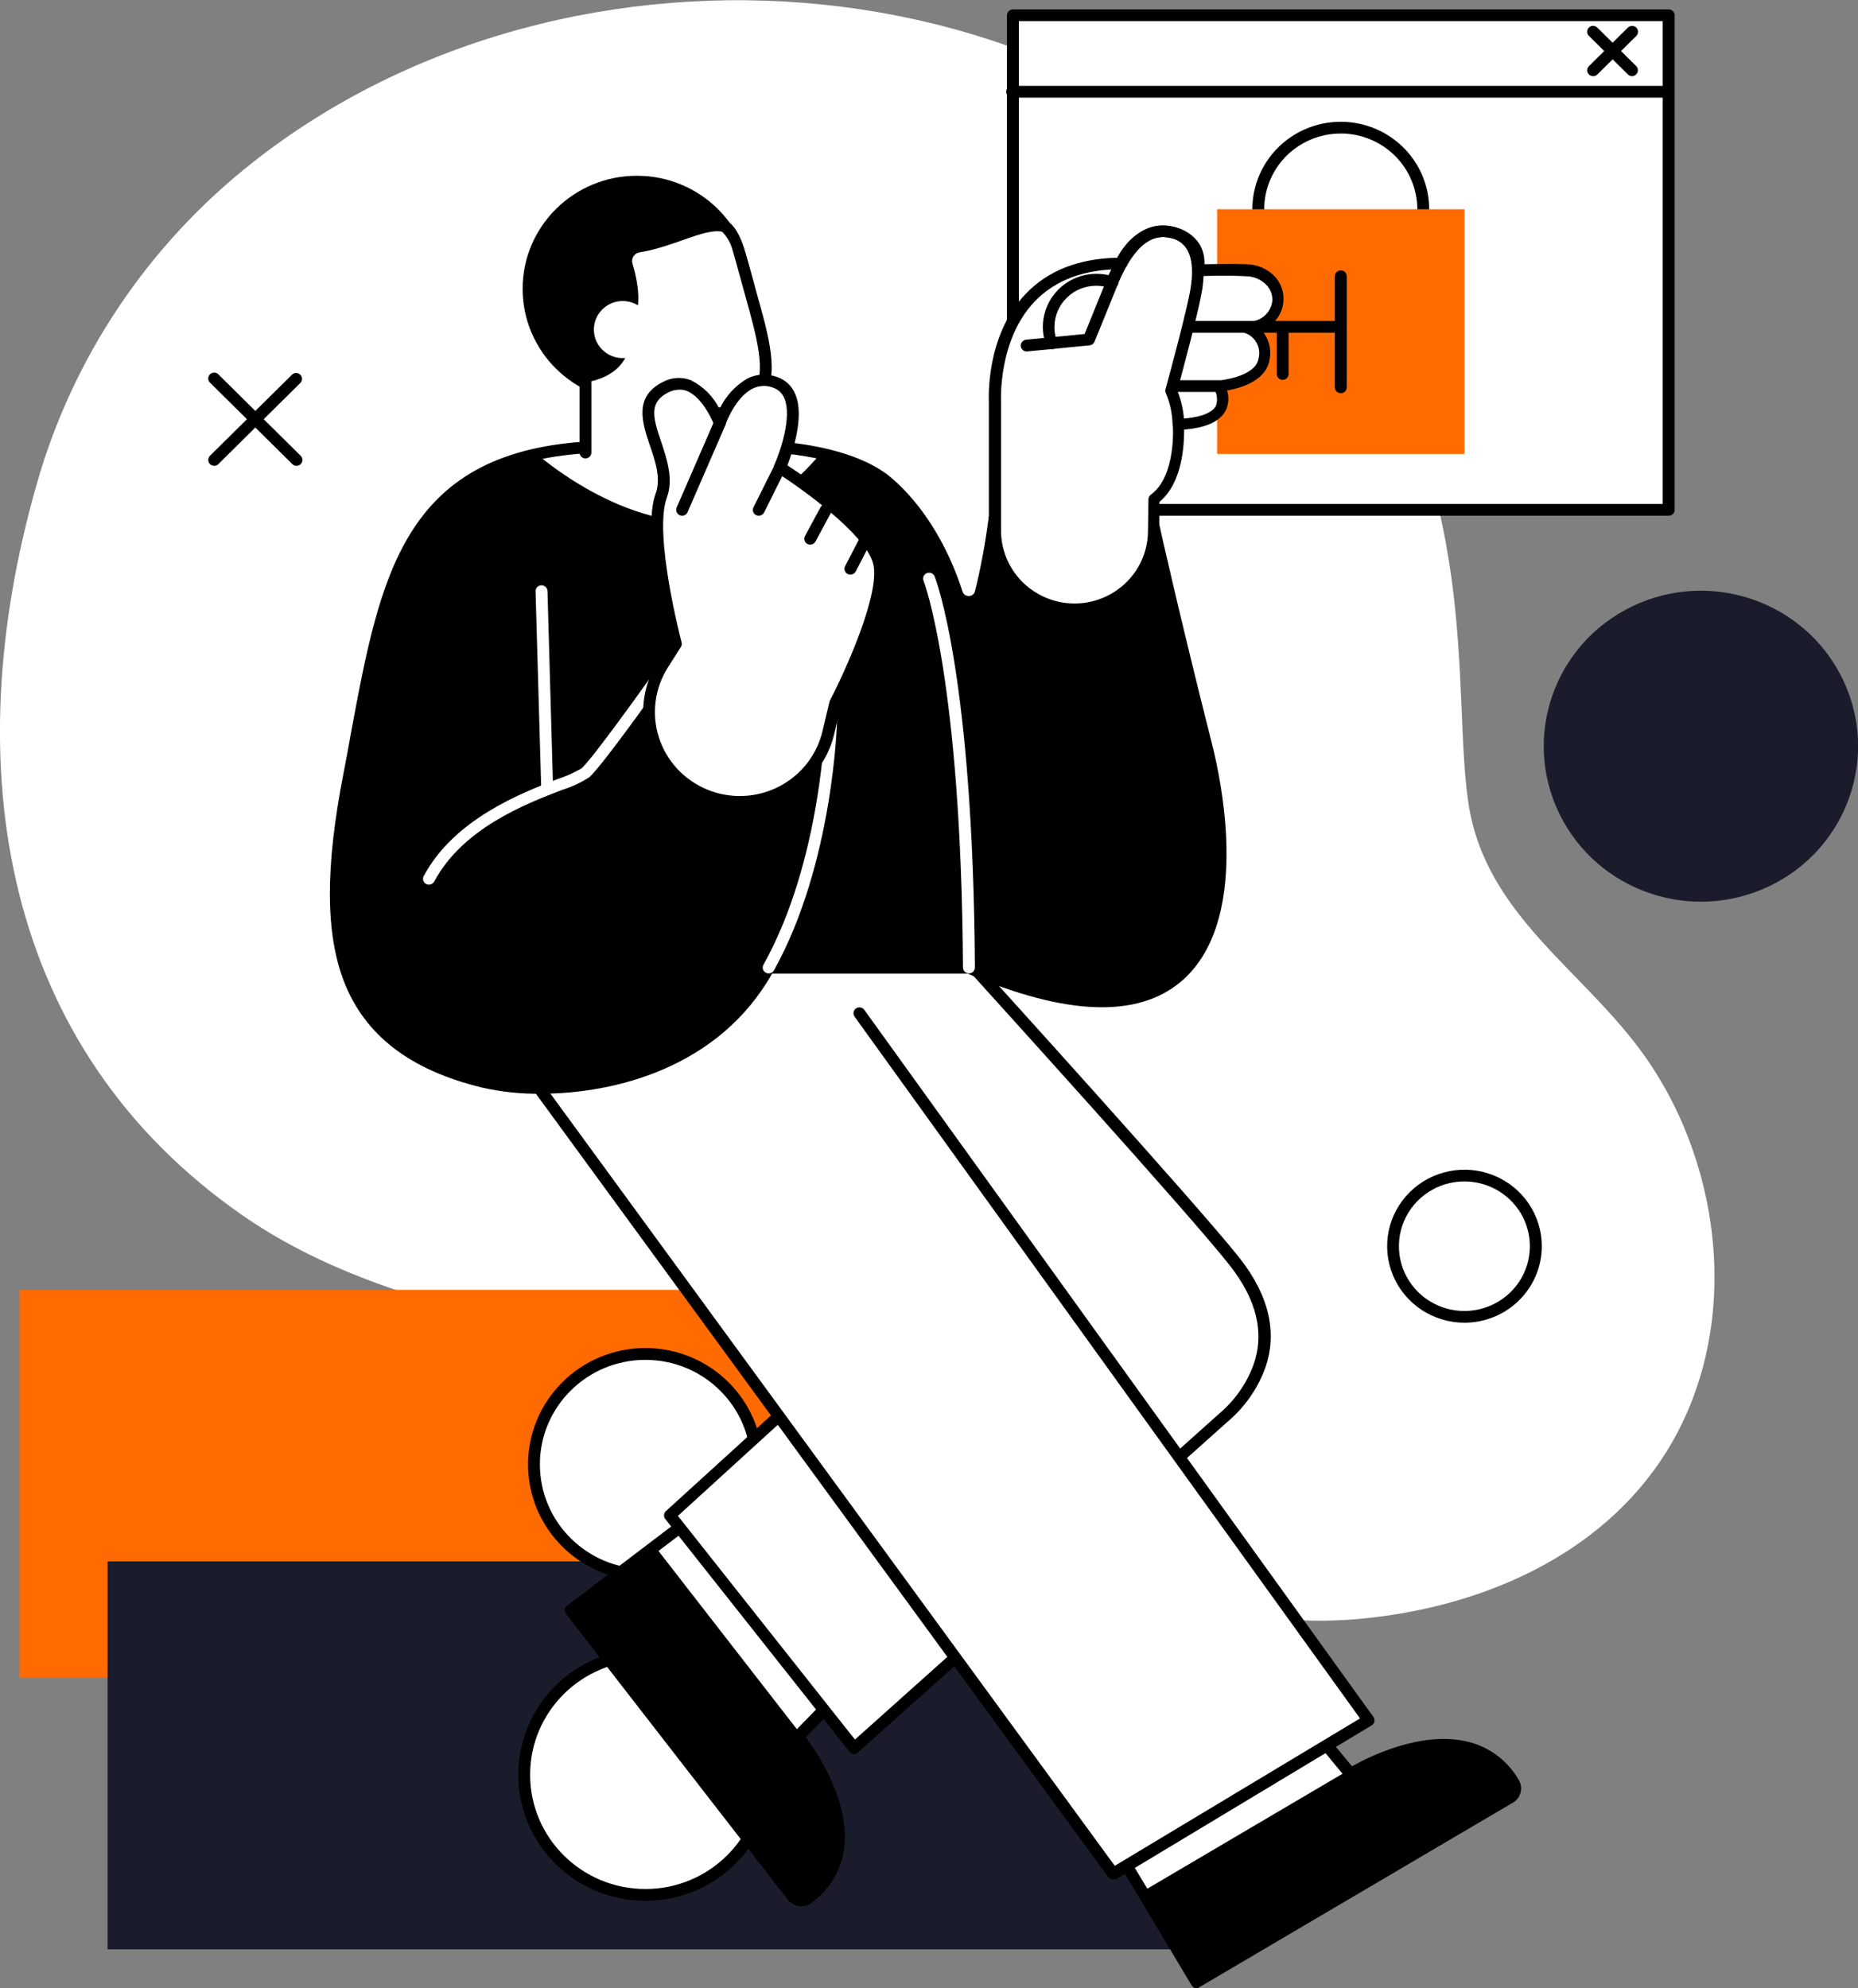 <?xml version="1.0" encoding="UTF-8"?> <svg xmlns="http://www.w3.org/2000/svg" width="399" height="427" viewBox="0 0 399 427" fill="none"><rect x="0" y="0" width="399" height="427" fill="#808080" stroke="none"/><g clip-path="url(#clip0_159_2658)"><path d="M202.781 313.956C230.604 332.919 255.648 350.757 291.373 347.71C317.254 345.49 343.655 334.46 357.784 311.886C373.822 286.33 370.457 251.566 353.481 227.203C340.357 208.389 318.979 196.779 315.329 172.416C311.68 148.053 318.677 104.644 287.021 61.45C234.538 -10.397 122.626 -19.142 54.19 34.95C31.828 52.564 15.634 76.691 7.901 103.915C-9.593 165.046 0.585 225.166 52.013 260.957C83.168 282.637 126.108 286.446 162.268 294.446C177.301 297.824 190.292 305.426 202.781 313.956Z" fill="white"></path><rect x="4.199" y="277" width="233.1" height="83.308" fill="#FF6B00"></rect><rect x="23.101" y="335.316" width="233.1" height="83.308" fill="#1B1C2B"></rect><path d="M164.63 381.136C164.63 395.378 152.986 406.94 138.601 406.94C124.215 406.94 112.571 395.378 112.571 381.136C112.571 366.894 124.215 355.331 138.601 355.331C152.986 355.331 164.63 366.894 164.63 381.136Z" fill="white" stroke="black" stroke-width="2.541"></path><path d="M162.53 314.489C162.53 327.58 151.826 338.211 138.6 338.211C125.375 338.211 114.671 327.58 114.671 314.489C114.671 301.398 125.375 290.767 138.6 290.767C151.826 290.767 162.53 301.398 162.53 314.489Z" fill="white" stroke="black" stroke-width="2.541"></path><path d="M314.475 284.057C311.191 284.054 307.982 283.088 305.253 281.28C302.524 279.473 300.399 276.906 299.144 273.904C297.89 270.901 297.563 267.598 298.206 264.412C298.849 261.226 300.432 258.3 302.755 256.004C305.078 253.708 308.037 252.145 311.258 251.512C314.479 250.88 317.817 251.206 320.851 252.45C323.884 253.694 326.477 255.8 328.301 258.502C330.125 261.203 331.098 264.379 331.098 267.628C331.094 271.987 329.341 276.165 326.224 279.246C323.107 282.327 318.881 284.057 314.475 284.057ZM314.475 253.715C311.694 253.715 308.975 254.531 306.662 256.06C304.35 257.589 302.548 259.762 301.483 262.304C300.419 264.846 300.14 267.643 300.683 270.342C301.226 273.041 302.565 275.519 304.531 277.465C306.498 279.411 309.004 280.736 311.732 281.273C314.46 281.809 317.287 281.534 319.856 280.481C322.426 279.428 324.622 277.645 326.167 275.357C327.713 273.069 328.537 270.379 328.537 267.628C328.533 263.939 327.05 260.403 324.414 257.795C321.777 255.187 318.203 253.72 314.475 253.715Z" fill="black"></path><path d="M151.22 324.038L122.543 345.851L170.003 406.981C170.168 407.255 170.388 407.491 170.649 407.676C170.911 407.86 171.208 407.99 171.523 408.055C171.837 408.12 172.163 408.12 172.477 408.055C172.792 407.99 173.089 407.862 173.351 407.677C189.573 395.487 171.275 373.013 171.275 373.013L181.236 362.761L151.22 324.038Z" fill="white"></path><path d="M172.061 409.383C171.453 409.364 170.858 409.204 170.323 408.917C169.788 408.629 169.329 408.222 168.981 407.727L121.538 346.58C121.436 346.449 121.361 346.3 121.318 346.141C121.275 345.982 121.264 345.815 121.287 345.652C121.306 345.488 121.358 345.33 121.442 345.188C121.525 345.045 121.638 344.921 121.772 344.824L150.416 323.045C150.548 322.943 150.7 322.868 150.862 322.825C151.025 322.781 151.194 322.77 151.36 322.792C151.527 322.813 151.687 322.867 151.833 322.95C151.978 323.034 152.105 323.145 152.207 323.277L182.341 361.966C182.532 362.205 182.629 362.505 182.613 362.809C182.598 363.114 182.471 363.403 182.257 363.622L173.049 373.096C175.36 376.193 182.541 386.743 181.286 396.846C180.998 399.193 180.222 401.455 179.006 403.491C177.79 405.526 176.161 407.29 174.221 408.671C173.603 409.143 172.842 409.394 172.061 409.383ZM124.333 346.05L171.007 406.187C171.308 406.584 171.928 407.18 172.681 406.634C174.347 405.459 175.747 403.954 176.793 402.215C177.84 400.476 178.508 398.54 178.758 396.531C180.08 385.832 170.488 373.891 170.387 373.775C170.188 373.544 170.079 373.25 170.079 372.946C170.079 372.643 170.188 372.349 170.387 372.118L179.578 362.661L150.952 325.827L124.333 346.05Z" fill="black"></path><path d="M122.543 345.851L170.003 406.981C170.168 407.254 170.388 407.491 170.649 407.676C170.911 407.86 171.208 407.989 171.523 408.055C171.837 408.12 172.163 408.12 172.477 408.055C172.792 407.99 173.089 407.861 173.351 407.677C189.573 395.487 171.275 373.012 171.275 373.012L171.912 372.367L140.623 332.071L122.543 345.851Z" fill="black"></path><path d="M150.567 201.545C153.497 184.982 209.16 207.789 209.16 207.789C209.16 207.789 256.285 259.711 265.158 270.99C272.189 279.917 272.574 287.552 270.448 293.464C268.873 297.793 266.177 301.636 262.63 304.611L183.496 375.43L143.904 325.396L187.246 285.862L163.24 257.955L157.23 251.546C151.032 244.915 147.063 236.546 145.87 227.592C144.677 218.638 146.318 209.538 150.567 201.545Z" fill="white"></path><path d="M183.446 376.689H183.328C183.156 376.678 182.988 376.63 182.835 376.55C182.683 376.471 182.548 376.36 182.441 376.226L142.849 326.191C142.664 325.946 142.576 325.643 142.601 325.338C142.625 325.034 142.761 324.748 142.983 324.535L185.572 285.763L162.369 258.767L156.393 252.407C150.029 245.6 145.946 237.014 144.703 227.824C143.459 218.634 145.115 209.288 149.445 201.064C149.657 199.978 150.117 198.953 150.79 198.069C151.464 197.185 152.332 196.465 153.329 195.963C166.219 188.958 207.904 205.901 209.678 206.563C209.852 206.639 210.007 206.752 210.13 206.894C210.599 207.408 257.39 258.982 266.195 270.162C272.54 278.227 274.382 286.194 271.686 293.829C270.027 298.334 267.205 302.331 263.5 305.423L184.383 376.226C184.271 376.366 184.128 376.48 183.966 376.56C183.804 376.641 183.627 376.685 183.446 376.689ZM145.578 325.545L183.596 373.576L261.726 303.667C265.114 300.829 267.694 297.163 269.209 293.034C271.586 286.26 269.878 279.105 264.086 271.752C255.715 261.019 211.671 212.509 208.356 208.816C204.74 207.358 165.801 192.021 154.467 198.199C153.775 198.537 153.173 199.033 152.713 199.646C152.253 200.26 151.948 200.973 151.822 201.727C151.795 201.885 151.738 202.036 151.655 202.174C147.562 209.935 145.992 218.758 147.161 227.436C148.33 236.113 152.179 244.221 158.184 250.652L164.177 257.061L188.234 285.018C188.449 285.265 188.557 285.586 188.535 285.911C188.513 286.237 188.363 286.54 188.116 286.757L145.578 325.545Z" fill="black"></path><path d="M238.521 394.957L256.936 425.696L323.9 386.278C324.209 386.152 324.488 385.961 324.715 385.718C324.943 385.475 325.115 385.186 325.218 384.871C325.322 384.556 325.355 384.223 325.315 383.894C325.275 383.565 325.164 383.248 324.988 382.966C314.659 365.592 289.95 380.912 289.95 380.912L280.842 369.932L238.521 394.957Z" fill="white"></path><path d="M257.021 427.005C256.798 427.007 256.58 426.952 256.386 426.844C256.192 426.737 256.03 426.581 255.916 426.392L237.467 395.537C237.312 395.258 237.27 394.931 237.351 394.623C237.432 394.315 237.629 394.049 237.903 393.881L280.291 368.888C280.557 368.727 280.873 368.666 281.181 368.718C281.489 368.77 281.767 368.93 281.965 369.17L290.335 379.323C293.683 377.418 305.15 371.605 315.145 374.023C317.461 374.576 319.637 375.597 321.536 377.022C323.435 378.447 325.015 380.245 326.177 382.304C326.422 382.726 326.576 383.194 326.631 383.678C326.686 384.163 326.64 384.653 326.495 385.118C326.351 385.584 326.112 386.016 325.792 386.386C325.472 386.757 325.079 387.058 324.637 387.272L257.674 426.69C257.489 426.852 257.263 426.961 257.021 427.005ZM240.28 395.454L257.456 424.024L323.314 385.252C323.75 384.987 324.419 384.457 323.967 383.695C322.98 381.919 321.631 380.364 320.006 379.13C318.381 377.896 316.515 377.008 314.525 376.524C303.945 373.973 290.837 381.989 290.703 382.072C290.439 382.235 290.124 382.299 289.816 382.25C289.508 382.201 289.229 382.044 289.029 381.807L280.659 371.654L240.28 395.454Z" fill="black"></path><path d="M257.022 425.697L323.985 386.279C324.295 386.153 324.573 385.961 324.801 385.718C325.029 385.475 325.2 385.186 325.304 384.871C325.407 384.556 325.44 384.223 325.4 383.894C325.361 383.565 325.249 383.248 325.074 382.966C314.744 365.592 290.035 380.912 290.035 380.912L289.466 380.233L245.337 406.219L257.022 425.697Z" fill="black"></path><path d="M184.567 217.494L293.902 369.352L239.025 402.361L112.934 229.816L184.567 217.494Z" fill="white"></path><path d="M239.024 403.636C238.821 403.637 238.62 403.59 238.439 403.497C238.259 403.405 238.103 403.271 237.987 403.106L111.912 230.545C111.804 230.412 111.725 230.258 111.679 230.094C111.633 229.93 111.621 229.758 111.644 229.589C111.667 229.42 111.725 229.258 111.814 229.112C111.902 228.965 112.02 228.839 112.159 228.739C112.299 228.639 112.458 228.568 112.626 228.531C112.794 228.493 112.968 228.49 113.137 228.521C113.306 228.552 113.468 228.617 113.611 228.711C113.754 228.806 113.877 228.928 113.971 229.071L239.393 400.688L292.059 369.037L183.512 218.322C183.321 218.048 183.245 217.711 183.302 217.384C183.358 217.056 183.541 216.762 183.813 216.566C184.093 216.376 184.436 216.301 184.77 216.357C185.104 216.412 185.404 216.594 185.605 216.864L294.939 368.723C295.041 368.865 295.111 369.027 295.146 369.198C295.181 369.37 295.178 369.546 295.139 369.716C295.106 369.885 295.036 370.045 294.935 370.185C294.834 370.325 294.704 370.442 294.554 370.528L239.694 403.553C239.481 403.635 239.251 403.663 239.024 403.636Z" fill="black"></path><path d="M259.082 159.924C252.385 133.722 247.731 112.589 247.731 112.589L213.647 111.281C212.959 116.693 211.958 122.063 210.651 127.363C210.468 127.877 210.128 128.323 209.678 128.638C209.228 128.953 208.691 129.123 208.139 129.123C207.588 129.123 207.051 128.953 206.601 128.638C206.151 128.323 205.811 127.877 205.628 127.363C199.702 109.144 189.072 102.271 189.072 102.271C176.734 93.99 152.912 95.762 152.912 95.762L125.792 96.06C84.425 98.793 82.517 128.158 75.05 166.499C67.885 203.317 72.857 224.731 103.878 232.3C118.827 235.944 151.154 233.493 165.116 207.805H208.156C266.866 233.062 265.644 185.843 259.082 159.924Z" fill="black"></path><path d="M176.298 97.319C168.586 95.8 160.712 95.243 152.86 95.663L125.74 95.961C122.182 96.178 118.645 96.66 115.16 97.402C115.16 97.402 134.479 114.626 153.932 111.695C163.123 110.386 170.79 103.828 176.298 97.319Z" fill="white"></path><path d="M380.007 190.284C396.775 182.229 403.767 162.252 395.625 145.664C387.483 129.076 367.291 122.158 350.524 130.213C333.757 138.268 326.764 158.245 334.906 174.833C343.048 191.421 363.24 198.339 380.007 190.284Z" fill="#1B1C2B"></path><path d="M116.063 234.884C111.839 234.935 107.625 234.49 103.507 233.559C88.038 229.783 78.396 222.363 73.893 210.853C69.875 200.501 69.824 186.341 73.725 166.284C74.328 163.203 74.886 160.189 75.399 157.241C81.627 123.819 86.565 97.418 125.622 94.835L152.809 94.537C153.729 94.537 177.15 92.88 189.638 101.261C190.074 101.543 200.704 108.581 206.697 127.015C206.78 127.305 206.958 127.559 207.204 127.736C207.45 127.913 207.749 128.004 208.053 127.992C208.348 127.999 208.636 127.908 208.873 127.734C209.11 127.56 209.281 127.313 209.359 127.032C210.649 121.809 211.633 116.517 212.305 111.182C212.35 110.869 212.51 110.583 212.754 110.378C212.997 110.174 213.308 110.065 213.628 110.072L247.712 111.38C247.993 111.395 248.261 111.5 248.475 111.68C248.69 111.859 248.839 112.103 248.901 112.374C248.901 112.589 253.689 133.789 260.251 159.659C262.478 168.47 268.622 198.183 253.555 210.853C244.214 218.686 228.829 218.09 207.819 209.097H165.799C154.432 229.203 132.15 234.884 116.063 234.884ZM158.182 96.905C155.035 96.905 153.01 97.054 152.943 97.054L125.739 97.352C88.758 99.803 84.222 124.084 77.944 157.705C77.391 160.653 76.839 163.684 76.27 166.764C68.569 206.298 76.387 224.334 104.16 231.108C117.636 234.42 150.013 232.897 163.958 207.242C164.066 207.04 164.227 206.872 164.425 206.755C164.623 206.638 164.849 206.577 165.08 206.58H208.12C208.292 206.58 208.463 206.614 208.622 206.679C228.795 215.357 243.359 216.103 251.931 208.931C263.047 199.607 262.277 177.695 257.874 160.272C252.098 137.466 247.712 118.27 246.725 113.898L214.783 112.672C214.131 117.777 213.164 122.838 211.887 127.827C211.647 128.619 211.153 129.313 210.48 129.803C209.806 130.293 208.99 130.552 208.154 130.543C207.309 130.554 206.483 130.294 205.801 129.801C205.119 129.308 204.617 128.609 204.37 127.81C198.678 110.287 188.433 103.464 188.332 103.397C179.929 97.7 165.799 96.855 158.182 96.855V96.905Z" fill="black"></path><path d="M136.773 86.305C150.328 86.305 161.315 75.435 161.315 62.025C161.315 48.616 150.328 37.745 136.773 37.745C123.219 37.745 112.231 48.616 112.231 62.025C112.231 75.435 123.219 86.305 136.773 86.305Z" fill="black"></path><path d="M125.723 98.495V82.148C138.027 79.946 134.964 69.743 134.964 69.743C138.395 67.027 136.872 60.121 135.817 56.593C135.74 56.336 135.719 56.065 135.756 55.8C135.792 55.534 135.886 55.279 136.03 55.051C136.174 54.824 136.366 54.63 136.592 54.482C136.818 54.334 137.073 54.235 137.341 54.192C147.72 52.535 156.191 45.298 158.568 53.513C159.087 55.301 159.188 55.566 159.774 57.802C164.227 74.646 170.086 87.796 152.843 88.922V98.098L125.723 98.495Z" fill="white"></path><path d="M152.86 99.356C152.523 99.356 152.199 99.224 151.961 98.987C151.722 98.751 151.588 98.431 151.588 98.097V88.922C151.587 88.602 151.71 88.294 151.93 88.06C152.151 87.826 152.454 87.684 152.776 87.663C157.347 87.365 160.31 86.189 161.817 84.086C164.679 80.078 162.536 72.492 160.059 63.549C159.557 61.793 159.055 59.988 158.552 58.117C158.05 56.245 157.933 55.831 157.631 54.804L157.363 53.877C156.987 52.323 156.195 50.898 155.07 49.752C154.78 49.6 154.559 49.344 154.453 49.036C154.348 48.728 154.364 48.392 154.501 48.096C154.652 47.806 154.911 47.585 155.223 47.48C155.535 47.375 155.876 47.394 156.175 47.533C158.267 48.56 159.523 52.502 159.774 53.197L160.042 54.142C160.36 55.202 160.511 55.798 160.996 57.454C161.482 59.11 161.984 61.098 162.469 62.853C165.131 72.327 167.492 80.525 163.859 85.51C162.034 88.077 158.837 89.568 154.099 90.048V98.048C154.103 98.214 154.074 98.379 154.013 98.533C153.952 98.688 153.86 98.829 153.743 98.948C153.626 99.066 153.486 99.161 153.332 99.225C153.177 99.29 153.011 99.323 152.843 99.323L152.86 99.356Z" fill="black"></path><path d="M125.724 98.445C125.387 98.445 125.063 98.313 124.825 98.077C124.586 97.841 124.452 97.521 124.452 97.187V82.148C124.452 81.815 124.586 81.494 124.825 81.258C125.063 81.022 125.387 80.89 125.724 80.89C125.892 80.89 126.057 80.922 126.211 80.986C126.366 81.049 126.506 81.141 126.624 81.258C126.742 81.375 126.836 81.514 126.9 81.667C126.964 81.819 126.997 81.983 126.997 82.148V97.187C126.997 97.352 126.964 97.516 126.9 97.668C126.836 97.821 126.742 97.96 126.624 98.077C126.506 98.194 126.366 98.286 126.211 98.35C126.057 98.413 125.892 98.445 125.724 98.445Z" fill="black"></path><path d="M128.419 73.933C129.05 74.972 129.978 75.802 131.085 76.319C132.193 76.836 133.431 77.016 134.642 76.838C135.853 76.659 136.984 76.129 137.891 75.315C138.798 74.5 139.44 73.438 139.737 72.263C140.034 71.088 139.972 69.851 139.56 68.711C139.147 67.57 138.401 66.576 137.418 65.854C136.434 65.133 135.256 64.716 134.033 64.656C132.809 64.597 131.596 64.897 130.545 65.52C129.847 65.934 129.238 66.48 128.753 67.127C128.268 67.774 127.917 68.509 127.719 69.29C127.522 70.072 127.482 70.884 127.602 71.681C127.722 72.477 128 73.243 128.419 73.933Z" fill="white"></path><path d="M150.567 90.281C147.788 90.281 144.373 90.032 144.172 90.016C143.834 89.989 143.521 89.831 143.302 89.576C143.082 89.322 142.973 88.991 143 88.657C143.027 88.324 143.186 88.014 143.444 87.796C143.701 87.579 144.035 87.472 144.373 87.498C147.157 87.716 149.952 87.777 152.743 87.68C153.078 87.643 153.415 87.739 153.678 87.947C153.942 88.155 154.111 88.458 154.149 88.79C154.182 89.121 154.084 89.451 153.874 89.711C153.665 89.971 153.361 90.14 153.028 90.181C152.341 90.247 151.488 90.281 150.567 90.281Z" fill="black"></path><path d="M152.273 96.11C152.273 96.11 147.518 99.34 144.689 94.636C143.553 92.895 143.084 90.81 143.366 88.756L152.842 88.922L152.273 96.11Z" fill="black"></path><path d="M63.682 100.035C63.515 100.037 63.348 100.006 63.193 99.944C63.038 99.881 62.897 99.788 62.778 99.671L45.084 82.165C44.846 81.928 44.713 81.607 44.715 81.273C44.716 80.939 44.852 80.619 45.092 80.384C45.331 80.149 45.656 80.018 45.993 80.02C46.331 80.021 46.654 80.155 46.891 80.393L64.57 97.882C64.689 97.999 64.784 98.139 64.849 98.292C64.913 98.446 64.947 98.61 64.947 98.777C64.947 98.943 64.913 99.108 64.849 99.261C64.784 99.415 64.689 99.554 64.57 99.671C64.454 99.788 64.316 99.88 64.164 99.943C64.011 100.006 63.847 100.037 63.682 100.035Z" fill="black"></path><path d="M45.989 100.035C45.821 100.037 45.655 100.005 45.5 99.942C45.345 99.88 45.203 99.788 45.084 99.671C44.851 99.43 44.721 99.11 44.721 98.777C44.721 98.443 44.851 98.123 45.084 97.882L62.779 80.393C63.023 80.193 63.334 80.091 63.65 80.105C63.966 80.12 64.266 80.251 64.49 80.473C64.713 80.694 64.846 80.99 64.861 81.303C64.876 81.616 64.772 81.923 64.571 82.165L46.892 99.671C46.774 99.788 46.633 99.881 46.478 99.944C46.322 100.006 46.156 100.037 45.989 100.035Z" fill="black"></path><path d="M92.09 189.984C91.885 189.984 91.684 189.933 91.504 189.835C91.216 189.68 91 189.422 90.9 189.113C90.801 188.805 90.825 188.47 90.968 188.179C97.514 175.89 111.961 170.308 119.729 167.311C121.517 166.727 123.24 165.961 124.868 165.025C127.229 162.922 137.926 147.999 141.86 142.418C142.053 142.143 142.349 141.956 142.682 141.897C142.846 141.868 143.015 141.871 143.179 141.906C143.342 141.941 143.497 142.008 143.635 142.103C143.772 142.198 143.889 142.318 143.98 142.457C144.07 142.597 144.132 142.753 144.161 142.916C144.191 143.079 144.187 143.246 144.152 143.408C144.116 143.569 144.048 143.723 143.953 143.859C143.367 144.687 129.623 164.164 126.576 166.897C124.744 168.079 122.755 169.005 120.666 169.646C112.681 172.726 99.322 177.927 93.228 189.355C93.112 189.55 92.945 189.712 92.745 189.822C92.545 189.933 92.319 189.989 92.09 189.984Z" fill="white"></path><path d="M165.048 209.047C164.83 209.049 164.616 208.992 164.429 208.882C164.147 208.721 163.938 208.46 163.845 208.152C163.751 207.844 163.781 207.513 163.927 207.225C176.499 184.734 177.219 154.839 177.219 154.541C177.228 154.206 177.37 153.888 177.614 153.655C177.858 153.423 178.186 153.295 178.525 153.299C178.692 153.303 178.856 153.34 179.009 153.408C179.162 153.475 179.299 153.571 179.414 153.691C179.529 153.811 179.62 153.952 179.68 154.107C179.739 154.261 179.768 154.426 179.763 154.591C179.763 154.889 179.027 185.397 166.17 208.451C166.052 208.639 165.887 208.793 165.69 208.898C165.493 209.003 165.272 209.054 165.048 209.047Z" fill="white"></path><path d="M142.364 142.633L145.143 138.261C145.143 138.261 138.916 114.858 141.996 106.445C145.076 98.031 133.726 87.812 142.9 83.175C150.283 79.432 154.619 90.893 154.619 90.893C154.619 90.893 158.586 79.299 166.521 82.148C174.457 84.997 167.509 100.367 167.509 100.367C167.509 100.367 186.493 112.275 188.753 120.539C191.013 128.804 179.412 150.947 179.412 150.947L177.922 157.208C177.243 160.077 175.909 162.754 174.023 165.034C172.136 167.314 169.748 169.136 167.039 170.361C164.33 171.585 161.374 172.18 158.397 172.099C155.42 172.019 152.501 171.264 149.864 169.894C147.494 168.66 145.405 166.956 143.729 164.889C142.053 162.821 140.825 160.435 140.122 157.877C139.418 155.32 139.254 152.647 139.64 150.024C140.026 147.402 140.953 144.886 142.364 142.633Z" fill="white"></path><path d="M158.888 173.455C155.519 173.454 152.203 172.635 149.228 171.07C146.696 169.755 144.465 167.936 142.676 165.727C140.888 163.518 139.58 160.968 138.834 158.236C138.089 155.503 137.923 152.648 138.346 149.849C138.77 147.05 139.773 144.368 141.293 141.971L143.771 138.045C142.833 134.418 137.845 114.08 140.791 106.031C141.963 102.851 140.791 99.207 139.569 95.696C137.895 90.727 136.087 85.212 142.314 82.049C143.224 81.549 144.234 81.253 145.273 81.181C146.311 81.11 147.353 81.264 148.324 81.635C151.026 82.972 153.203 85.155 154.518 87.846C155.812 85.064 157.947 82.749 160.629 81.221C161.602 80.754 162.661 80.491 163.741 80.448C164.822 80.405 165.899 80.584 166.907 80.972C167.78 81.27 168.578 81.751 169.246 82.383C169.913 83.015 170.434 83.782 170.774 84.632C172.849 89.469 170.137 97.187 169.099 99.936C172.983 102.47 187.883 112.606 189.992 120.274C192.285 128.655 181.622 149.357 180.617 151.461L179.161 157.556C178.451 160.618 177.036 163.477 175.027 165.91C173.017 168.343 170.468 170.285 167.576 171.584C164.849 172.816 161.886 173.454 158.888 173.455ZM145.813 83.689C145.001 83.704 144.204 83.908 143.486 84.285C139.385 86.371 140.138 89.518 141.996 94.901C143.235 98.644 144.658 102.901 143.202 106.875C140.289 114.825 146.316 137.714 146.366 137.946C146.412 138.113 146.422 138.287 146.396 138.459C146.37 138.63 146.309 138.794 146.215 138.94L143.453 143.296C142.039 145.514 141.131 148.011 140.793 150.612C140.454 153.213 140.693 155.856 141.493 158.356C142.293 160.857 143.634 163.155 145.424 165.089C147.213 167.024 149.407 168.55 151.854 169.56C154.3 170.57 156.94 171.04 159.589 170.937C162.238 170.834 164.832 170.161 167.191 168.965C169.55 167.768 171.617 166.077 173.248 164.009C174.879 161.942 176.033 159.547 176.633 156.992L178.123 150.732C178.141 150.628 178.175 150.528 178.224 150.434C181.388 144.405 189.222 127.247 187.481 120.937C185.74 114.627 171.946 104.739 166.773 101.493C166.494 101.33 166.288 101.068 166.198 100.76C166.108 100.452 166.14 100.122 166.287 99.837C167.476 97.203 170.154 89.535 168.43 85.527C168.218 85.001 167.895 84.527 167.482 84.135C167.069 83.744 166.576 83.445 166.036 83.258C165.348 82.985 164.61 82.857 163.869 82.883C163.128 82.909 162.401 83.087 161.734 83.407C157.867 85.245 155.791 91.158 155.774 91.224C155.69 91.47 155.53 91.684 155.317 91.836C155.104 91.987 154.848 92.069 154.585 92.069C154.324 92.067 154.069 91.988 153.852 91.844C153.635 91.7 153.465 91.496 153.363 91.257C153.363 91.257 151.103 85.328 147.387 83.904C146.88 83.736 146.347 83.663 145.813 83.689Z" fill="black"></path><path d="M146.482 110.751C146.31 110.75 146.14 110.716 145.981 110.652C145.675 110.514 145.435 110.265 145.31 109.956C145.186 109.648 145.186 109.304 145.311 108.995L153.397 90.396C153.53 90.089 153.781 89.846 154.095 89.722C154.409 89.598 154.76 89.602 155.071 89.734C155.381 89.865 155.626 90.114 155.752 90.424C155.878 90.735 155.873 91.082 155.74 91.39L147.655 109.989C147.558 110.217 147.395 110.411 147.186 110.547C146.977 110.683 146.732 110.754 146.482 110.751Z" fill="black"></path><path d="M162.937 110.751C162.739 110.757 162.543 110.711 162.368 110.619C162.071 110.473 161.845 110.217 161.739 109.907C161.632 109.596 161.654 109.257 161.799 108.963L166.319 99.903C166.384 99.743 166.483 99.598 166.608 99.477C166.733 99.356 166.882 99.262 167.045 99.2C167.208 99.139 167.383 99.111 167.557 99.12C167.732 99.128 167.903 99.171 168.06 99.248C168.217 99.324 168.356 99.432 168.469 99.564C168.581 99.696 168.666 99.849 168.716 100.015C168.766 100.18 168.781 100.355 168.761 100.526C168.74 100.698 168.684 100.863 168.596 101.013L164.075 110.089C163.964 110.291 163.799 110.459 163.598 110.575C163.398 110.692 163.17 110.753 162.937 110.751Z" fill="black"></path><path d="M173.969 116.962C173.759 116.961 173.552 116.91 173.366 116.813C173.082 116.655 172.87 116.395 172.773 116.087C172.676 115.779 172.703 115.446 172.847 115.157L176.196 108.946C176.275 108.8 176.382 108.671 176.512 108.566C176.641 108.462 176.79 108.383 176.95 108.336C177.111 108.288 177.279 108.272 177.445 108.289C177.611 108.305 177.773 108.354 177.92 108.432C178.067 108.511 178.197 108.617 178.303 108.745C178.409 108.873 178.488 109.02 178.537 109.179C178.585 109.337 178.601 109.504 178.584 109.668C178.567 109.833 178.518 109.992 178.439 110.138L175.091 116.349C174.977 116.541 174.812 116.7 174.615 116.808C174.418 116.915 174.195 116.969 173.969 116.962Z" fill="black"></path><path d="M182.608 123.404C182.41 123.408 182.214 123.362 182.038 123.272C181.745 123.123 181.521 122.866 181.415 122.558C181.309 122.249 181.329 121.911 181.469 121.616L184.817 115.156C184.971 114.858 185.237 114.631 185.559 114.527C185.881 114.423 186.231 114.45 186.533 114.602C186.835 114.753 187.064 115.017 187.169 115.335C187.274 115.654 187.247 116 187.094 116.299L183.746 122.758C183.633 122.958 183.468 123.124 183.268 123.238C183.067 123.352 182.839 123.409 182.608 123.404Z" fill="black"></path><path d="M358.354 3.28H217.53V109.493H358.354V3.28Z" fill="white"></path><path d="M358.355 110.751H217.531C217.192 110.751 216.867 110.619 216.626 110.383C216.384 110.148 216.247 109.828 216.242 109.492V3.279C216.247 2.944 216.384 2.624 216.626 2.388C216.867 2.153 217.192 2.02 217.531 2.021H358.355C358.692 2.021 359.016 2.153 359.254 2.389C359.493 2.625 359.627 2.945 359.627 3.279V109.492C359.627 109.826 359.493 110.146 359.254 110.382C359.016 110.618 358.692 110.751 358.355 110.751ZM218.804 108.234H357.065V4.538H218.804V108.234Z" fill="black"></path><path d="M358.353 20.968H217.53C217.349 20.988 217.166 20.971 216.993 20.916C216.82 20.862 216.66 20.772 216.525 20.652C216.389 20.533 216.281 20.386 216.207 20.222C216.132 20.058 216.094 19.88 216.094 19.701C216.094 19.521 216.132 19.343 216.207 19.179C216.281 19.015 216.389 18.869 216.525 18.749C216.66 18.629 216.82 18.539 216.993 18.485C217.166 18.431 217.349 18.413 217.53 18.434H358.353C358.667 18.469 358.958 18.618 359.168 18.852C359.379 19.085 359.495 19.387 359.495 19.701C359.495 20.014 359.379 20.316 359.168 20.549C358.958 20.783 358.667 20.932 358.353 20.968Z" fill="black"></path><path d="M287.94 63.715C284.185 63.718 280.513 62.619 277.389 60.557C274.265 58.496 271.829 55.564 270.389 52.132C268.95 48.7 268.572 44.924 269.302 41.279C270.033 37.635 271.84 34.287 274.494 31.659C277.148 29.03 280.531 27.24 284.214 26.514C287.897 25.788 291.715 26.159 295.185 27.58C298.654 29.001 301.62 31.408 303.707 34.497C305.794 37.586 306.908 41.218 306.908 44.933C306.903 49.91 304.904 54.682 301.348 58.203C297.793 61.724 292.971 63.706 287.94 63.715ZM287.94 28.669C284.688 28.666 281.508 29.617 278.803 31.402C276.097 33.187 273.987 35.726 272.74 38.698C271.493 41.669 271.166 44.94 271.798 48.096C272.431 51.252 273.995 54.152 276.293 56.428C278.592 58.704 281.521 60.255 284.71 60.883C287.9 61.512 291.206 61.191 294.211 59.961C297.216 58.73 299.784 56.646 301.592 53.971C303.399 51.296 304.363 48.151 304.363 44.933C304.359 40.624 302.628 36.492 299.549 33.444C296.471 30.395 292.296 28.678 287.94 28.669Z" fill="black"></path><path d="M314.493 44.933H261.375V97.485H314.493V44.933Z" fill="#FF6B00"></path><path d="M287.941 84.45C287.602 84.45 287.277 84.318 287.036 84.083C286.795 83.847 286.657 83.527 286.652 83.192V59.326C286.657 58.99 286.795 58.67 287.036 58.434C287.277 58.199 287.602 58.067 287.941 58.067C288.109 58.067 288.274 58.099 288.429 58.163C288.583 58.226 288.723 58.319 288.841 58.436C288.96 58.552 289.053 58.691 289.117 58.844C289.181 58.997 289.214 59.16 289.214 59.326V83.159C289.218 83.327 289.189 83.494 289.127 83.65C289.065 83.807 288.972 83.95 288.853 84.07C288.735 84.191 288.593 84.286 288.436 84.352C288.28 84.417 288.111 84.45 287.941 84.45Z" fill="black"></path><path d="M350.484 16.363C350.316 16.362 350.149 16.328 349.993 16.263C349.838 16.197 349.698 16.102 349.58 15.982L341.21 7.701C340.97 7.466 340.835 7.147 340.833 6.813C340.831 6.479 340.964 6.158 341.202 5.921C341.439 5.684 341.762 5.55 342.1 5.548C342.437 5.547 342.761 5.678 343.001 5.913L351.372 14.194C351.604 14.432 351.733 14.749 351.733 15.08C351.733 15.41 351.604 15.728 351.372 15.966C351.139 16.207 350.821 16.349 350.484 16.363Z" fill="black"></path><path d="M342.116 16.364C341.947 16.363 341.78 16.328 341.625 16.263C341.47 16.198 341.329 16.102 341.212 15.983C341.093 15.867 340.998 15.729 340.934 15.577C340.869 15.425 340.836 15.262 340.836 15.097C340.836 14.932 340.869 14.768 340.934 14.616C340.998 14.464 341.093 14.326 341.212 14.211L349.582 5.93C349.701 5.812 349.842 5.719 349.997 5.655C350.152 5.592 350.318 5.559 350.486 5.559C350.654 5.559 350.82 5.592 350.975 5.655C351.13 5.719 351.271 5.812 351.39 5.93C351.509 6.047 351.603 6.186 351.667 6.34C351.731 6.493 351.765 6.658 351.765 6.824C351.765 6.99 351.731 7.154 351.667 7.308C351.603 7.461 351.509 7.601 351.39 7.718L343.02 15.999C342.902 16.117 342.761 16.211 342.605 16.273C342.45 16.336 342.283 16.367 342.116 16.364Z" fill="black"></path><path d="M213.647 113.981V86.306C213.647 86.306 211.822 56.494 240.767 56.494C240.767 56.494 244.299 48.213 251.632 49.869C252.558 49.996 253.447 50.313 254.242 50.801C255.037 51.288 255.72 51.935 256.247 52.7C256.774 53.464 257.132 54.33 257.3 55.24C257.469 56.15 257.442 57.085 257.223 57.984C257.223 57.984 262.346 57.719 267.586 57.984C272.826 58.249 274.684 62.175 274.433 64.609C274.259 66.213 273.465 67.688 272.217 68.725C270.969 69.762 269.363 70.282 267.736 70.174C269.103 70.663 270.241 71.632 270.935 72.895C271.63 74.159 271.832 75.63 271.503 77.031C270.75 82.165 261.844 82.844 261.844 82.844C261.844 82.844 266.632 90.562 253.105 91.125C253.105 91.125 254.059 102.719 247.898 107.207L247.781 114.229C247.746 116.524 247.238 118.787 246.288 120.881C245.338 122.974 243.966 124.853 242.256 126.404C240.546 127.954 238.535 129.143 236.344 129.898C234.154 130.652 231.831 130.956 229.517 130.792C225.212 130.498 221.18 128.6 218.234 125.48C215.289 122.36 213.649 118.25 213.647 113.981Z" fill="white"></path><path d="M230.771 132.066C230.319 132.066 229.884 132.066 229.432 132.066C224.807 131.733 220.479 129.685 217.314 126.332C214.148 122.979 212.378 118.568 212.356 113.98V86.305C212.356 85.808 211.586 72.144 220.258 63.118C224.996 58.15 231.625 55.516 239.928 55.35C241.603 52.038 245.771 47.318 251.898 48.726C253.048 48.917 254.145 49.342 255.121 49.971C256.097 50.601 256.932 51.423 257.573 52.386C258.351 53.704 258.723 55.218 258.645 56.742C260.57 56.742 264.052 56.626 267.635 56.742C268.824 56.752 269.998 57.008 271.082 57.493C272.166 57.978 273.135 58.681 273.929 59.557C275.16 61.004 275.762 62.874 275.603 64.758C275.493 66.114 274.998 67.412 274.174 68.502C273.351 69.593 272.233 70.43 270.949 70.919C271.696 71.775 272.235 72.789 272.525 73.882C272.815 74.976 272.849 76.121 272.623 77.229C271.937 81.784 266.379 83.374 263.5 83.854C263.738 84.571 263.831 85.328 263.773 86.081C263.716 86.835 263.509 87.569 263.165 88.243C261.926 90.528 258.946 91.887 254.292 92.251C254.292 95.431 253.974 103.662 249.002 107.77L248.918 114.179C248.832 118.908 246.89 123.418 243.503 126.756C240.117 130.094 235.551 131.998 230.771 132.066ZM249.822 50.912C244.649 50.912 242.021 56.974 241.988 57.04C241.891 57.268 241.728 57.462 241.519 57.598C241.31 57.733 241.066 57.804 240.816 57.802C232.847 57.802 226.586 60.154 222.183 64.758C214.282 73.039 214.968 86.106 214.968 86.289V113.98C214.978 117.928 216.494 121.727 219.213 124.616C221.932 127.506 225.654 129.273 229.633 129.565C231.773 129.714 233.922 129.43 235.948 128.73C237.973 128.029 239.833 126.928 241.414 125.493C242.995 124.057 244.263 122.318 245.142 120.382C246.021 118.445 246.491 116.351 246.524 114.229L246.625 107.207C246.63 107.011 246.681 106.82 246.774 106.647C246.867 106.475 246.999 106.326 247.161 106.213C252.668 102.205 251.865 91.307 251.865 91.307C251.85 91.14 251.869 90.972 251.921 90.813C251.973 90.654 252.056 90.507 252.166 90.379C252.28 90.251 252.419 90.147 252.574 90.073C252.729 90 252.898 89.957 253.07 89.949C258.578 89.734 260.47 88.293 261.089 87.216C261.307 86.634 261.392 86.011 261.337 85.392C261.282 84.773 261.088 84.174 260.771 83.639C260.66 83.454 260.598 83.244 260.59 83.029C260.583 82.814 260.631 82.601 260.73 82.409C260.828 82.217 260.975 82.053 261.154 81.932C261.334 81.811 261.542 81.738 261.758 81.718C261.758 81.718 269.677 80.989 270.263 76.981C270.555 75.879 270.421 74.709 269.889 73.698C269.357 72.688 268.464 71.91 267.384 71.515C267.073 71.434 266.804 71.24 266.632 70.971C266.46 70.702 266.398 70.378 266.457 70.066C266.516 69.753 266.694 69.474 266.952 69.285C267.211 69.096 267.532 69.011 267.852 69.047C269.153 69.145 270.441 68.738 271.444 67.913C272.447 67.088 273.086 65.909 273.226 64.625C273.299 63.413 272.884 62.222 272.071 61.313C271.505 60.694 270.815 60.199 270.046 59.856C269.277 59.514 268.444 59.334 267.601 59.325C262.495 59.06 257.422 59.325 257.372 59.325C257.172 59.336 256.972 59.299 256.789 59.219C256.606 59.138 256.444 59.016 256.318 58.862C256.19 58.706 256.102 58.523 256.061 58.327C256.02 58.131 256.028 57.928 256.084 57.735C256.29 56.993 256.329 56.215 256.198 55.456C256.067 54.698 255.769 53.977 255.325 53.344C254.881 52.712 254.302 52.185 253.628 51.799C252.955 51.413 252.205 51.178 251.43 51.111C250.892 50.985 250.342 50.919 249.789 50.912H249.822Z" fill="black"></path><path d="M225.85 74.944C225.587 74.946 225.33 74.867 225.114 74.719C224.898 74.571 224.734 74.36 224.645 74.116C223.896 72.084 223.745 69.884 224.212 67.771C224.678 65.659 225.742 63.721 227.278 62.183C228.815 60.645 230.762 59.571 232.892 59.086C235.022 58.6 237.248 58.724 239.31 59.442C239.474 59.495 239.625 59.581 239.755 59.695C239.884 59.809 239.988 59.948 240.06 60.103C240.133 60.259 240.171 60.428 240.175 60.599C240.178 60.77 240.146 60.94 240.08 61.098C240.025 61.261 239.938 61.411 239.824 61.539C239.709 61.667 239.569 61.771 239.412 61.844C239.255 61.917 239.085 61.957 238.912 61.963C238.739 61.968 238.567 61.939 238.405 61.876C237.445 61.532 236.43 61.358 235.409 61.363C233.032 61.363 230.752 62.296 229.07 63.957C227.387 65.618 226.44 67.872 226.436 70.224C226.433 71.269 226.62 72.307 226.988 73.288C227.052 73.445 227.084 73.614 227.08 73.783C227.077 73.953 227.038 74.12 226.968 74.275C226.898 74.429 226.797 74.568 226.671 74.683C226.545 74.798 226.396 74.887 226.235 74.944C226.107 74.961 225.978 74.961 225.85 74.944Z" fill="black"></path><path d="M287.942 71.449H255.432C255.09 71.449 254.762 71.315 254.52 71.076C254.278 70.837 254.143 70.512 254.143 70.174C254.143 70.007 254.176 69.842 254.241 69.688C254.306 69.535 254.401 69.395 254.521 69.278C254.641 69.161 254.783 69.069 254.94 69.006C255.096 68.944 255.263 68.913 255.432 68.915H287.942C288.109 68.915 288.275 68.948 288.429 69.011C288.584 69.074 288.724 69.167 288.842 69.284C288.96 69.401 289.054 69.54 289.118 69.692C289.182 69.845 289.214 70.009 289.214 70.174C289.215 70.509 289.081 70.831 288.843 71.07C288.605 71.308 288.281 71.445 287.942 71.449Z" fill="black"></path><path d="M275.453 81.569C275.116 81.569 274.792 81.436 274.553 81.2C274.315 80.964 274.181 80.644 274.181 80.31V70.174C274.181 69.84 274.315 69.52 274.553 69.284C274.792 69.048 275.116 68.915 275.453 68.915C275.79 68.915 276.114 69.048 276.353 69.284C276.591 69.52 276.725 69.84 276.725 70.174V80.31C276.725 80.644 276.591 80.964 276.353 81.2C276.114 81.436 275.79 81.569 275.453 81.569Z" fill="black"></path><path d="M253.071 92.334C252.904 92.334 252.738 92.301 252.584 92.238C252.429 92.174 252.289 92.082 252.171 91.965C252.053 91.848 251.959 91.709 251.895 91.556C251.831 91.404 251.799 91.24 251.799 91.075C251.747 88.798 251.264 86.551 250.375 84.45C250.247 84.181 250.217 83.877 250.292 83.589C251.363 79.664 254.929 66.464 255.649 62.058C256.704 55.665 255.247 51.972 251.363 51.11C249.689 50.746 244.667 49.603 239.862 61.511C238.289 65.453 235.074 73.304 235.041 73.386C234.952 73.598 234.807 73.782 234.622 73.919C234.436 74.056 234.216 74.141 233.986 74.165L220.593 75.473C220.426 75.489 220.257 75.472 220.097 75.423C219.936 75.374 219.788 75.295 219.658 75.188C219.529 75.082 219.422 74.952 219.344 74.804C219.267 74.657 219.219 74.496 219.204 74.331C219.172 73.999 219.273 73.668 219.486 73.411C219.7 73.153 220.008 72.989 220.343 72.956L232.915 71.73C233.735 69.71 236.146 63.814 237.435 60.584C241.118 51.359 245.973 47.334 251.866 48.659C254.929 49.338 259.817 51.972 258.127 62.472C257.407 66.795 254.259 78.57 252.82 83.887C253.751 86.18 254.256 88.621 254.31 91.091C254.301 91.415 254.169 91.724 253.939 91.955C253.708 92.186 253.398 92.321 253.071 92.334Z" fill="black"></path><path d="M261.81 84.169H252.134C251.967 84.169 251.801 84.136 251.647 84.073C251.493 84.01 251.352 83.917 251.234 83.8C251.116 83.683 251.022 83.544 250.958 83.392C250.894 83.239 250.861 83.075 250.861 82.91C250.861 82.745 250.894 82.581 250.958 82.428C251.022 82.276 251.116 82.137 251.234 82.02C251.352 81.903 251.493 81.811 251.647 81.747C251.801 81.684 251.967 81.651 252.134 81.651H261.81C262.147 81.651 262.471 81.784 262.709 82.02C262.948 82.256 263.082 82.576 263.082 82.91C263.082 83.244 262.948 83.564 262.709 83.8C262.471 84.036 262.147 84.169 261.81 84.169Z" fill="black"></path><path d="M208.088 209.047C207.749 209.047 207.424 208.915 207.182 208.679C206.941 208.444 206.803 208.124 206.799 207.788C206.414 145.747 198.429 124.978 198.329 124.713C198.204 124.401 198.21 124.053 198.345 123.745C198.48 123.438 198.733 123.196 199.048 123.073C199.363 122.95 199.715 122.956 200.026 123.089C200.337 123.223 200.581 123.473 200.706 123.785C201.04 124.63 208.975 145.316 209.36 207.772C209.36 208.107 209.227 208.429 208.989 208.668C208.751 208.906 208.427 209.043 208.088 209.047Z" fill="white"></path><path d="M117.504 170.739C117.172 170.739 116.853 170.611 116.615 170.382C116.378 170.153 116.24 169.842 116.231 169.514L115.009 126.982C115.005 126.817 115.033 126.652 115.093 126.498C115.153 126.343 115.243 126.202 115.358 126.082C115.473 125.962 115.611 125.866 115.763 125.798C115.916 125.731 116.081 125.694 116.248 125.69C116.586 125.685 116.912 125.81 117.159 126.039C117.406 126.267 117.553 126.582 117.57 126.916L118.776 169.447C118.78 169.613 118.752 169.777 118.692 169.932C118.632 170.086 118.542 170.227 118.427 170.347C118.312 170.467 118.174 170.563 118.021 170.631C117.869 170.698 117.704 170.735 117.537 170.739H117.504Z" fill="white"></path></g><defs><clipPath id="clip0_159_2658"><rect width="399" height="426.955" fill="white"></rect></clipPath></defs></svg> 